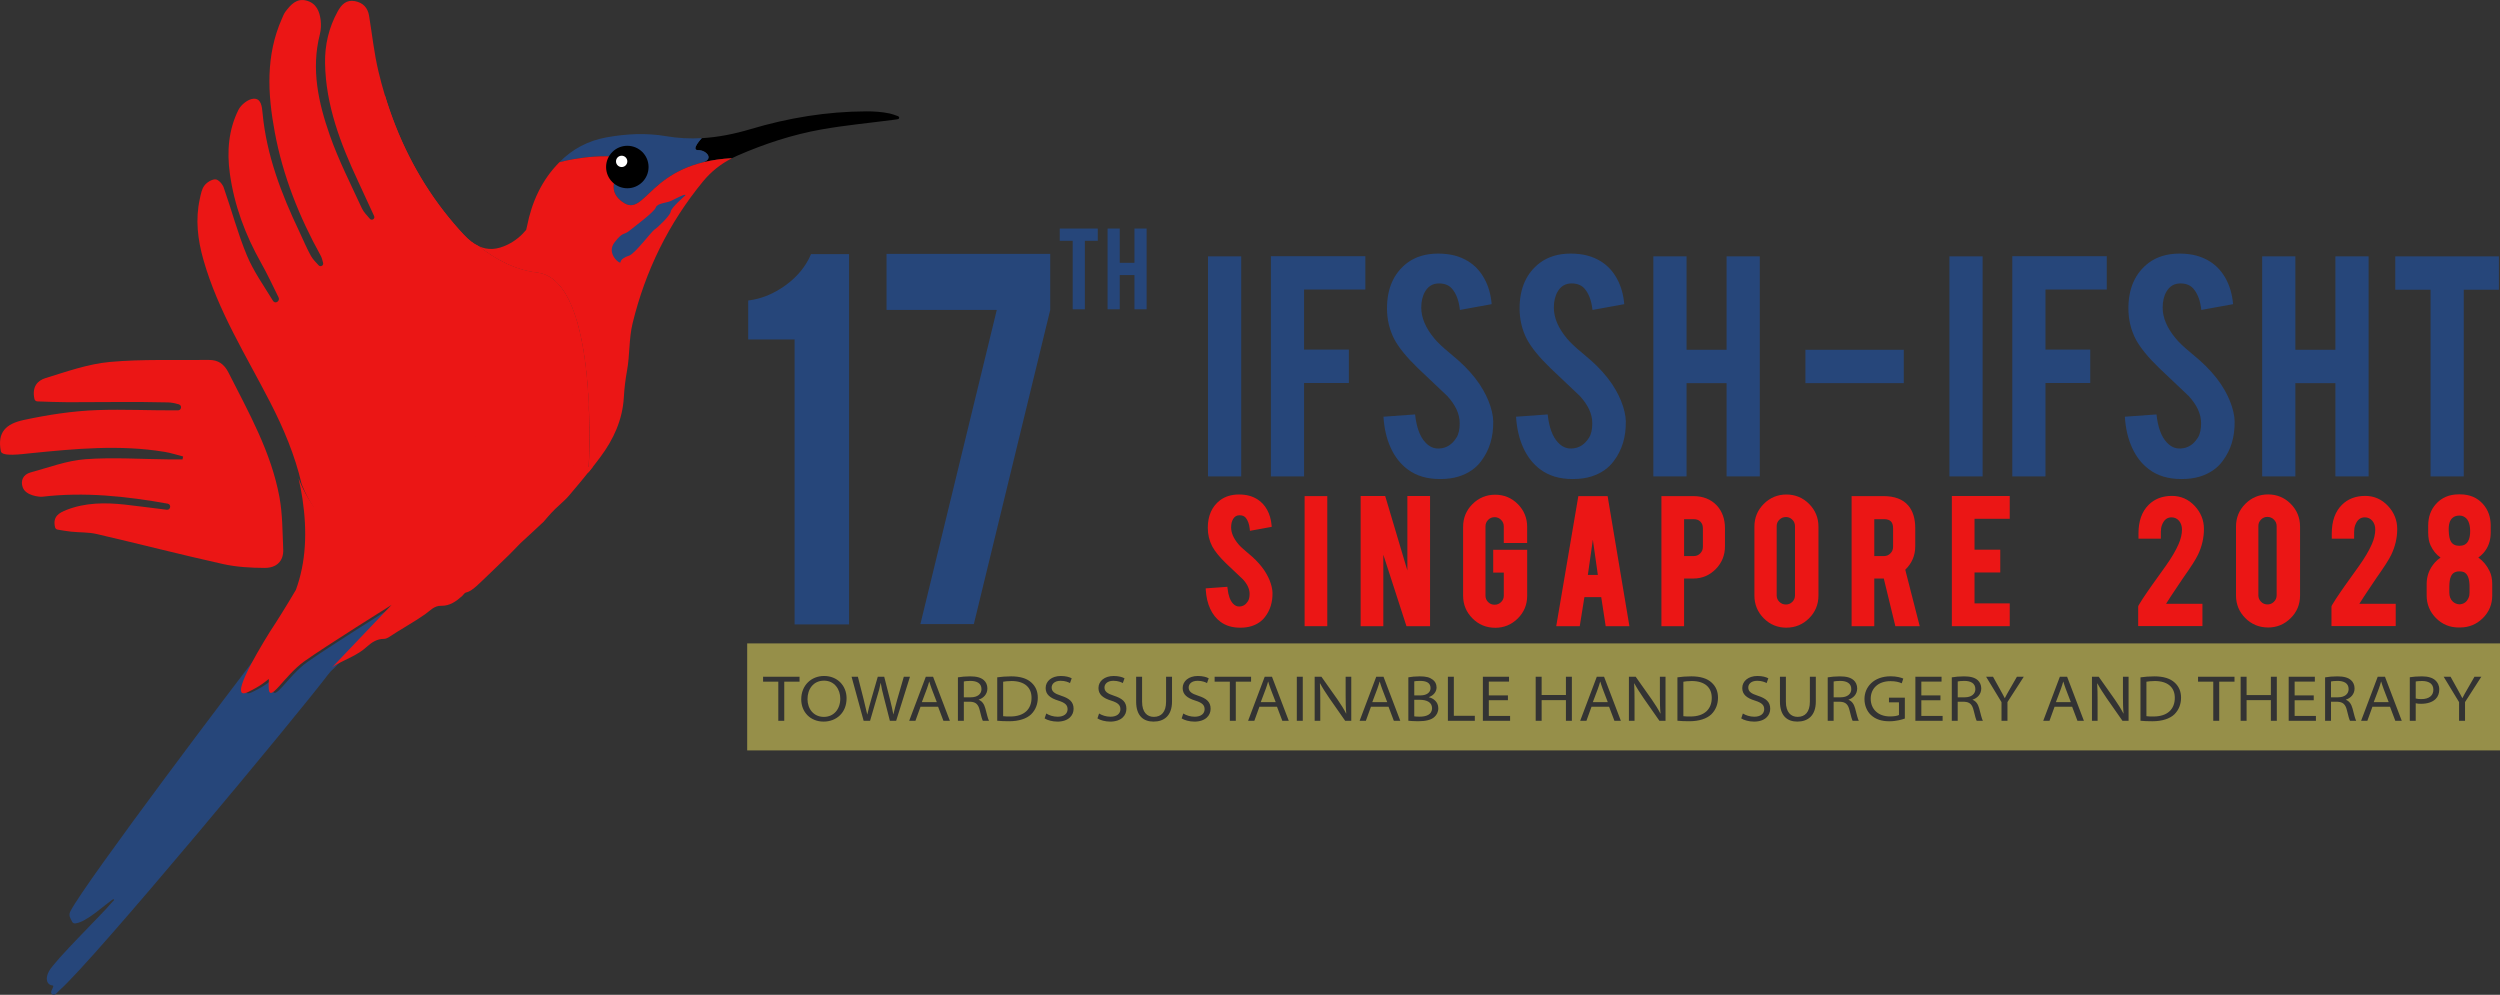 <?xml version="1.0" encoding="UTF-8"?><svg id="Layer_2" xmlns="http://www.w3.org/2000/svg" viewBox="0 0 1390.07 553.13"><rect x="0" y="0" width="1390.07" height="553.13" fill="#333333" stroke="none"/><defs><style>.cls-1,.cls-2,.cls-3,.cls-4,.cls-5,.cls-6{stroke-width:0px;}.cls-2{fill:none;}.cls-3{fill:#fff;}.cls-4{fill:#968f49;}.cls-5{fill:#eb1615;}.cls-6{fill:#26467a;}</style></defs><g id="Layer_1-2"><path class="cls-1" d="m498.9,64.44c-1.38-.5-2.76-1.03-4.19-1.34-4.34-.92-8.75-1.2-13.17-1.18-21.89.09-43.29,3.63-64.21,9.88-8.98,2.68-17.98,4.5-27.1,5.02,0,0-6.41,6.75-2,6.66,4.4-.09,9.03,4.85,2.57,6.81,0,0,0,0,0,0,4.71-1.18,10.07-2.01,16.23-2.34,0,0,0,0,0,0,.97-.49,1.95-.96,2.95-1.4,15.06-6.57,30.65-11.71,46.82-14.58,13.04-2.31,26.28-3.55,39.43-5.27.82-.11,1.64-.21,2.46-.33.54-.08,1.22-.16,1.29-.82.07-.63-.57-.94-1.06-1.12Z"/><path class="cls-6" d="m388.22,83.47c-4.4.09,2-6.66,2-6.66-6.52.37-13.09.07-19.76-1.08-11.07-1.9-22.17-1.36-33.24.65-10.23,1.86-18.91,6.46-26.17,13.8,0,0,22-6.11,39.79-1.7,0,0-18.03,14.14-4.8,23.77,11.48,8.36,13.79-14.23,44.74-21.97,0,0,0,0,0,0,6.46-1.96,1.84-6.9-2.57-6.81Z"/><path class="cls-2" d="m265.97,136.78c-7.91-6.25-14.42-13.38-19.13-19.24,3.46,4.46,7.13,8.81,11.06,13,2.7,2.88,5.36,4.94,8.07,6.24Z"/><path class="cls-2" d="m152.14,352.17c2.18-3.28,4.27-6.63,6.38-9.99,0,0-2.79,4.2-6.38,9.99Z"/><path class="cls-2" d="m182.42,375.05l3.34-3.51c-1.26,1.01-2.34,2.18-3.34,3.51Z"/><path class="cls-5" d="m147.26,315.76c6.17.03,10.52-3.47,10.22-10.32-.44-9.7-.35-19.55-2.1-29.04-4.59-24.93-16.98-46.83-28.27-69.13-2.5-4.94-5.85-7.22-11.17-7.14-18.32.26-36.73-.54-54.92,1.13-12.1,1.11-24,5.37-35.75,8.98-4.32,1.33-7.61,4.74-6.12,11.57.17.78.82,1.35,1.62,1.38,5.44.17,11.22.44,16.99.45,18.56.03,37.12-.37,55.67.11,2.01.05,4,.48,5.99,1.06,1.9.56,1.51,3.35-.47,3.36-15.11.11-29.99-.67-44.83-.15-13.68.48-27.45,2.61-40.87,5.49-10.06,2.16-14.83,6.89-12.77,17.41.61,3.13,11.32,1.61,16.22,1.12,24.94-2.52,49.86-4.92,74.85-.79,3.47.57,6.86,1.7,10.28,2.57-.12.53-.23,1.06-.35,1.6-2.58,0-5.17.03-7.75.01-15.47-.14-31.01-1.24-46.38-.09-10.24.77-20.28,4.62-30.35,7.34-4.15,1.12-5.7,4.56-4.35,8.32,1.71,4.73,9.55,5.34,10.74,5.2,23.46-2.78,46.65-.31,69.71,3.82.05,0,.1.02.16.03,2.14.39,1.63,3.63-.53,3.38-7.79-.89-15.49-2.03-23.23-2.86-10.91-1.18-21.9-1.19-32.44,2.92-4.29,1.68-7.84,3.69-6.46,9.64.16.69.7,1.22,1.4,1.34,2.37.4,4.92.87,7.49,1.14,4.73.5,9.61.24,14.19,1.3,23.44,5.44,46.75,11.46,70.23,16.69,7.58,1.69,15.56,2.14,23.35,2.17Z"/><path class="cls-6" d="m170.86,368.12c-11.02,7.88-18.84,23.15-19.34,14.67-.5-8.48,3.38-4.98-11.27,2.03-10.39,4.97,3.14-18.55,11.9-32.65-2.18,3.29-4.46,6.51-6.92,9.61-11.39,14.35-97.61,128.48-106.07,144.88-1.27,2.46.09,4.1.94,5.81.8,1.61,2.63.84,4.01.42,1.04-.32,2.04-.85,3-1.39,4.19-2.35,7.87-5.42,11.62-8.4,1.39-1.1,2.83-2.15,4.24-3.22.17.18.35.37.52.55-.62.66-1.29,1.28-1.85,1.98-4.16,5.17-31.39,31.79-34.46,37.71-2.2,4.23-1.21,7.57,2.39,7.91.01.18.07.37.03.54-.35,1.45-2.06,3.26-.57,4.27,1.56,1.06,2.79-1.13,3.92-2.11,18.97-16.46,134.4-155.56,149.48-175.69,1-1.33,2.08-2.49,3.34-3.51l32.35-33.97s-36.23,22.68-47.25,30.55Z"/><path class="cls-5" d="m407.01,87.95c-46.7,2.49-47.75,33.95-60.97,24.31-13.23-9.63,4.8-23.77,4.8-23.77-17.79-4.41-39.79,1.7-39.79,1.7-9.85,9.95-15.37,22.13-18.03,35.69-.13.66-.3,1.31-.46,1.96-2.76,3.33-6.16,6.11-10.08,8.07-6.03,3.01-11.34,3.35-16.49.88,9.22,7.28,20.33,13.37,32.7,14.83,35.29,4.16,28.54,111.04,28.54,111.04,2.21-2.78,4.39-5.58,6.52-8.43,7.43-9.95,12.42-20.85,13.13-33.41.28-4.97.88-9.89,1.77-14.78,1.59-8.7,1-17.69,3.09-26.28,7.12-29.22,20.05-55.63,39.19-78.92,4.48-5.45,9.92-9.73,16.1-12.89,0,0,0,0,0,0Z"/><path class="cls-5" d="m327.2,262.65c-39.85,3.73-13.73-41.87-33.94-34.52-20.22,7.34-62.26,45.68-86.85,63.17-4.42,3.15-8.51,4.44-12.23,4.44-16.99,0-26.52-26.81-26.52-26.81-3.68-15.74-9.92-30.63-17.39-45.15-13.35-25.98-29.1-50.88-37.18-79.38-3.17-11.21-4.53-22.42-1.97-33.9.56-2.53,1.04-5.38,2.53-7.33,1.37-1.78,4.1-3.51,6.17-3.44,1.62.06,3.91,2.63,4.57,4.55,4.41,12.53,7.77,25.47,12.87,37.69,3.7,8.92,9.48,17,14.55,25.32.06.11.14.21.24.31,1.38,1.46,3.74-.38,2.86-2.19-3.45-7.03-6.38-13.27-9.76-19.26-8.73-15.51-14.88-31.88-17.33-49.54-1.72-12.3-.79-24.4,4.79-35.58,1.41-2.82,5.27-5.89,8.24-6.13,4.38-.34,4.79,4.28,5.14,7.95,2.18,23.37,10.41,44.86,20.39,65.81,2.14,4.52,4.05,9.17,6.46,13.54,1.09,1.98,2.78,3.62,4.34,5.33.5.55,1.33.63,1.92.19.01,0,.01,0,.02,0,.48-.35.69-.96.54-1.53-.37-1.39-.67-2.83-1.35-4.05-11.96-21.6-21.01-44.32-25.53-68.64-3.98-21.34-5.14-42.64,4.01-63.21.58-1.3,1.08-2.7,1.93-3.82,2.96-3.85,6.18-7.66,11.83-6.1,5.39,1.5,7.18,6.01,7.76,10.94.3,2.56.15,5.32-.47,7.81-4.94,19.39-.78,38.05,5.55,56.12,4.87,13.88,11.63,27.1,17.79,40.51,1.01,2.19,2.87,4,4.5,5.92.43.5,1.16.63,1.74.31.01,0,.02,0,.03-.02.63-.35.89-1.14.58-1.81-2.97-6.46-5.92-12.94-8.94-19.39-9.72-20.83-17.92-42.08-18.35-65.51-.19-10.18,2.05-19.83,6.99-28.84,2.13-3.89,4.79-6.67,9.58-5.79,4.42.82,7.14,3.55,7.9,8.1,1.7,10.35,2.79,20.83,5.22,31,1.05,4.41,2.22,8.76,3.51,13.05,7.11,23.61,17.86,45.42,32.89,64.78,3.47,4.46,7.14,8.81,11.06,13,2.7,2.89,5.37,4.94,8.07,6.24,9.22,7.29,20.33,13.37,32.71,14.83,22.27,2.63,27.79,46.16,28.84,77.92,0,.09.01.17.01.24.59,18.46-.32,32.88-.32,32.88Z"/><path class="cls-5" d="m294.87,224.01c-20.75,7.54-63.89,46.88-89.12,64.83-25.23,17.95-39.77-22.95-39.77-22.95h0c.89,3.81,1.64,7.67,2.22,11.58,2.7,18.26,1.92,35.28-3.68,50.52-2.59,4.38-5.21,8.75-7.92,13.07-2.16,3.45-4.31,6.88-6.55,10.25-8.98,14.47-22.87,38.61-12.21,33.51,15.04-7.2,11.06-10.79,11.57-2.09.51,8.7,8.53-6.97,19.84-15.05,11.31-8.09,48.49-31.35,48.49-31.35l-33.2,34.86c.66-.53,1.36-1.04,2.14-1.48,5.72-3.23,12.08-5.4,17.06-9.9,2.77-2.5,5.7-4.59,9.71-4.58.97,0,2.07-.48,2.9-1.04,6.58-4.38,13.55-8.12,20.04-12.66,2.74-1.92,4.99-4.81,8.93-4.7,4.77.13,8.38-2.5,11.73-5.52.68-.62,1.24-1.68,2.01-1.85,2.42-.54,4.21-2.18,5.91-3.61,1.77-1.49,17.87-17.12,18.57-17.82,1.99-2,3.94-4.04,5.91-6.06.93-.95,12.34-11.27,12.83-11.88,1.31-1.61,2.71-3.14,4.09-4.69,3.14-3.53,7.05-6.35,10.08-9.91,4.5-5.27,8.93-10.62,13.24-16.05-40.9,3.82-14.09-42.96-34.83-35.43Z"/><circle class="cls-1" cx="348.81" cy="92.87" r="11.81"/><circle class="cls-3" cx="345.66" cy="89.73" r="3.15"/><path class="cls-6" d="m381.04,108.67s-7.94,6.87-8.12,9.01c-.18,2.14-7.4,9.01-9.01,9.99s-10.96,13.56-14.14,14.49c-2.23.65-4.68,2.1-4.73,3.61-.04,1.52-8.16-4.68-3.39-10.93,4.77-6.24,5.08-3.92,8.21-6.47s13.91-10.48,14.76-12.98c.85-2.5,6.02-2.5,8.52-3.7,2.5-1.2,8.52-4.46,7.89-3.03Z"/><path class="cls-5" d="m327.51,229.53c-.15-6.01-5.66-28.05-9.31-10.57-3.65,17.48-.52-10.43-1.3-27.13-.79-16.69-3.4-15.65-5.86-7.83-2.47,7.83-8.49,20.09-10.06,4.96-1.56-15.13-11.22-10.17-47.74-33.13-36.1-22.7-39.23-101.28-39.3-103.07,7.11,23.61,17.86,45.42,32.89,64.78,3.47,4.46,7.14,8.81,11.06,13,2.7,2.89,5.37,4.94,8.07,6.24,9.22,7.29,20.33,13.37,32.71,14.83,22.27,2.63,27.79,46.16,28.84,77.92Z"/><path class="cls-6" d="m441.82,347.17v-158.41h-25.8v-21.67c7.26-.88,14.18-3.69,20.75-8.45,6.57-4.76,11.3-10.53,14.18-17.32h21.15v205.86h-30.29Z"/><path class="cls-6" d="m583.95,141.15v31.19l-42.47,174.67h-29.72l42.47-174.67h-61.29v-31.19h91.01Z"/><path class="cls-6" d="m596.45,133.89h-7.2v-6.81h21.14v6.81h-7.17v38.09h-6.77v-38.09Z"/><path class="cls-6" d="m622.61,152.95v19.02h-6.77v-44.89h6.77v19.06h8.17v-19.06h6.77v44.89h-6.77v-19.02h-8.17Z"/><path class="cls-5" d="m706.54,329.66c.07,4.9-1.2,9.09-3.82,12.57-1.72,2.36-4.15,4.02-7.29,4.99-1.68.52-3.65.79-5.89.79-4.15,0-7.6-1.03-10.33-3.09-2.28-1.68-4.09-3.97-5.42-6.87-1.33-2.9-2.1-6.22-2.33-9.96l10.1-.73c.45,4.1,1.53,7.07,3.25,8.91,1.27,1.39,2.73,2.05,4.38,1.97,2.32-.07,4.17-1.22,5.56-3.43.71-1.08,1.07-2.64,1.07-4.66,0-2.92-1.33-5.82-3.98-8.71-2.1-1.98-5.24-4.96-9.43-8.93-3.52-3.41-6-6.46-7.46-9.16-1.57-3.03-2.36-6.33-2.36-9.89,0-6.4,2.15-11.25,6.45-14.55,2.66-1.98,5.95-2.98,9.88-2.98s7.01.84,9.71,2.53c2.09,1.31,3.79,3.14,5.08,5.5,1.29,2.36,2.07,5.07,2.33,8.14l-10.16,1.85c-.3-2.88-1.12-5.13-2.47-6.73-.97-1.16-2.38-1.74-4.21-1.74-1.95,0-3.42.86-4.43,2.58-.82,1.38-1.23,3.11-1.23,5.16,0,3.22,1.38,6.49,4.15,9.82,1.05,1.27,2.62,2.77,4.71,4.49,2.47,2.06,4.1,3.5,4.88,4.32,2.62,2.62,4.64,5.2,6.06,7.74.67,1.2,1.22,2.3,1.63,3.31,1.01,2.51,1.53,4.75,1.57,6.73Z"/><path class="cls-5" d="m689.53,349.01c-4.36,0-8.03-1.11-10.93-3.29-2.4-1.77-4.33-4.22-5.72-7.26-1.37-3-2.19-6.47-2.42-10.32l-.06-.99,12.05-.87.11.96c.42,3.86,1.43,6.67,2.99,8.34,1.08,1.18,2.26,1.71,3.6,1.66,2-.06,3.55-1.03,4.75-2.96.61-.93.91-2.32.91-4.13,0-2.65-1.25-5.35-3.72-8.03l-9.38-8.88c-3.58-3.47-6.15-6.63-7.66-9.41-1.65-3.18-2.48-6.66-2.48-10.36,0-6.7,2.3-11.86,6.85-15.34,2.83-2.11,6.36-3.18,10.49-3.18s7.4.9,10.24,2.68c2.23,1.4,4.06,3.37,5.43,5.87,1.35,2.47,2.17,5.34,2.45,8.53l.08.91-12.11,2.21-.11-1.07c-.28-2.67-1.03-4.75-2.24-6.2-.78-.93-1.91-1.38-3.44-1.38s-2.73.66-3.57,2.09c-.73,1.22-1.1,2.79-1.1,4.66,0,2.96,1.32,6.05,3.92,9.18,1,1.22,2.54,2.68,4.58,4.36,2.52,2.1,4.14,3.54,4.97,4.4,2.66,2.66,4.75,5.34,6.21,7.95.69,1.22,1.25,2.37,1.68,3.42,1.05,2.61,1.61,5,1.65,7.09h0c.08,5.11-1.27,9.55-4.02,13.19-1.83,2.51-4.46,4.32-7.8,5.35-1.77.55-3.85.83-6.19.83Zm-17-20c.29,3.21,1.01,6.1,2.17,8.62,1.25,2.73,2.96,4.91,5.1,6.49,2.55,1.92,5.82,2.89,9.73,2.89,2.13,0,4.02-.25,5.59-.74,2.92-.9,5.2-2.46,6.79-4.63,2.48-3.29,3.69-7.31,3.62-11.96-.04-1.85-.54-4-1.5-6.38-.39-.97-.92-2.04-1.57-3.19-1.37-2.45-3.35-4.98-5.9-7.53-.78-.81-2.39-2.24-4.82-4.26-2.13-1.75-3.76-3.31-4.85-4.62-2.91-3.49-4.38-7.01-4.38-10.46,0-2.23.46-4.14,1.38-5.67,1.2-2.04,2.98-3.07,5.29-3.07,2.13,0,3.81.71,4.97,2.1,1.3,1.55,2.15,3.63,2.56,6.2l8.21-1.5c-.31-2.55-1.02-4.85-2.11-6.84-1.2-2.19-2.79-3.92-4.73-5.13-2.52-1.57-5.61-2.37-9.18-2.37s-6.81.93-9.28,2.78c-4.07,3.12-6.05,7.62-6.05,13.75,0,3.38.76,6.55,2.25,9.43,1.4,2.58,3.85,5.58,7.27,8.9l9.42,8.92c2.87,3.11,4.3,6.27,4.3,9.43,0,2.21-.41,3.96-1.23,5.21-1.56,2.48-3.7,3.79-6.36,3.88-1.93.09-3.67-.68-5.15-2.3-1.71-1.83-2.86-4.7-3.39-8.52l-8.16.59Z"/><path class="cls-5" d="m737.01,347.17h-10.61v-70.32h10.61v70.32Z"/><path class="cls-5" d="m738.01,348.17h-12.61v-72.32h12.61v72.32Zm-10.61-2h8.61v-68.32h-8.61v68.32Z"/><path class="cls-5" d="m769.47,276.79l14.08,47.29v-47.29h10.61v70.37h-11.39l-14.59-45.06v45.06h-10.61v-70.37h11.91Z"/><path class="cls-5" d="m795.15,348.17h-13.12l-12.86-39.73v39.73h-12.61v-72.37h13.65l12.33,41.43v-41.43h12.61v72.37Zm-11.66-2h9.66v-68.37h-8.61v53.16l-15.82-53.16h-10.16v68.37h8.61v-50.4l16.32,50.4Z"/><path class="cls-5" d="m831.36,348.06c-4.68,0-8.65-1.65-11.93-4.94s-4.91-7.24-4.91-11.84v-38.38c0-4.68,1.65-8.65,4.94-11.93,3.29-3.27,7.26-4.91,11.9-4.91s8.64,1.65,11.9,4.94,4.88,7.26,4.88,11.9v8.02h-11v-8.25c0-1.68-.6-3.12-1.79-4.32-1.2-1.2-2.64-1.8-4.32-1.8s-3.11.6-4.29,1.8c-1.18,1.2-1.77,2.64-1.77,4.32v38.5c0,1.68.59,3.11,1.77,4.29,1.18,1.18,2.61,1.77,4.29,1.77s3.12-.59,4.32-1.76c1.2-1.17,1.79-2.6,1.79-4.28v-13.82h-5.89v-10.66h16.89v24.58c0,4.68-1.65,8.64-4.94,11.9-3.29,3.25-7.24,4.88-11.84,4.88Z"/><path class="cls-5" d="m831.36,349.06c-4.93,0-9.18-1.76-12.63-5.23-3.45-3.47-5.2-7.69-5.2-12.55v-38.38c0-4.93,1.76-9.18,5.23-12.63,3.47-3.45,7.71-5.2,12.6-5.2s9.17,1.76,12.61,5.24c3.43,3.47,5.17,7.71,5.17,12.6v9.02h-13v-9.25c0-1.42-.49-2.6-1.5-3.62-1.01-1.01-2.19-1.5-3.61-1.5s-2.59.49-3.58,1.5c-1,1.01-1.48,2.2-1.48,3.62v38.5c0,1.42.48,2.59,1.47,3.59.99.99,2.17,1.47,3.59,1.47s2.61-.48,3.62-1.48c1.01-.99,1.5-2.16,1.5-3.57v-12.82h-5.89v-12.66h18.89v25.58c0,4.93-1.76,9.17-5.24,12.61-3.47,3.43-7.69,5.17-12.54,5.17Zm0-72c-4.41,0-8.07,1.51-11.19,4.62-3.13,3.11-4.64,6.78-4.64,11.22v38.38c0,4.37,1.51,8.01,4.62,11.14,3.11,3.12,6.78,4.64,11.22,4.64s8.01-1.5,11.14-4.59c3.12-3.09,4.64-6.75,4.64-11.19v-23.58h-14.89v8.66h5.89v14.82c0,1.95-.71,3.63-2.09,5-1.39,1.36-3.08,2.05-5.02,2.05s-3.63-.69-5-2.06c-1.37-1.37-2.06-3.05-2.06-5v-38.5c0-1.95.69-3.64,2.05-5.02,1.37-1.39,3.05-2.09,5.01-2.09s3.64.7,5.03,2.09c1.39,1.39,2.09,3.08,2.09,5.03v7.25h9v-7.02c0-4.34-1.55-8.11-4.59-11.19-3.09-3.12-6.75-4.64-11.19-4.64Z"/><path class="cls-5" d="m880.12,331l-2.58,16.16h-11.04l11.95-70.32h14.59l11.78,70.32h-11.15l-2.48-16.16h-11.07Zm5.57-38.05l-3.93,27.72h7.86l-3.93-27.72Z"/><path class="cls-5" d="m906,348.17h-13.19l-2.48-16.16h-9.36l-2.58,16.16h-13.08l12.29-72.32h16.28l12.12,72.32Zm-11.48-2h9.11l-11.45-68.32h-12.9l-11.61,68.32h9.01l2.58-16.16h12.79l2.48,16.16Zm-3.76-24.49h-10.16l5.08-35.85,5.08,35.85Zm-7.86-2h5.55l-2.78-19.59-2.78,19.59Z"/><path class="cls-5" d="m941.53,276.85c5.16,0,9.28,1.63,12.35,4.88,2.84,3.11,4.26,7.07,4.26,11.9v10.21c0,4.64-1.62,8.61-4.85,11.9-3.24,3.29-7.16,4.94-11.76,4.94h-6.12v26.49h-10.61v-70.32h16.72Zm6.34,16.95c0-1.83-.55-3.31-1.66-4.43-1.1-1.12-2.57-1.68-4.41-1.68h-6.4v22.5h6.4c1.68,0,3.11-.6,4.29-1.8s1.77-2.64,1.77-4.32v-10.27Z"/><path class="cls-5" d="m936.41,348.17h-12.61v-72.32h17.72c5.42,0,9.82,1.75,13.07,5.2,3.01,3.29,4.54,7.52,4.54,12.58v10.21c0,4.89-1.73,9.13-5.14,12.6-3.42,3.48-7.61,5.24-12.47,5.24h-5.12v26.49Zm-10.61-2h8.61v-26.49h7.12c4.36,0,7.97-1.52,11.04-4.64,3.07-3.13,4.57-6.79,4.57-11.2v-10.21c0-4.55-1.35-8.32-4-11.22-2.89-3.06-6.69-4.56-11.61-4.56h-15.72v68.32Zm16-34.98h-7.4v-24.5h7.4c2.1,0,3.82.67,5.12,1.98,1.29,1.31,1.94,3.04,1.94,5.13v10.27c0,1.95-.69,3.64-2.05,5.02-1.37,1.39-3.05,2.09-5.01,2.09Zm-5.4-2h5.4c1.42,0,2.59-.49,3.58-1.5,1-1.01,1.48-2.2,1.48-3.62v-10.27c0-1.57-.45-2.8-1.37-3.73-.92-.93-2.12-1.38-3.69-1.38h-5.4v20.5Z"/><path class="cls-5" d="m993.28,275.95c4.68,0,8.65,1.65,11.92,4.94,3.27,3.29,4.91,7.26,4.91,11.9v38.38c0,4.68-1.65,8.65-4.94,11.92-3.29,3.27-7.26,4.91-11.9,4.91s-8.64-1.65-11.9-4.94c-3.25-3.29-4.88-7.26-4.88-11.9v-38.38c0-4.68,1.65-8.65,4.94-11.93,3.29-3.27,7.24-4.91,11.84-4.91Zm5.78,16.61c0-1.68-.59-3.11-1.77-4.29s-2.61-1.77-4.29-1.77-3.12.59-4.32,1.77-1.8,2.61-1.8,4.29v38.5c0,1.68.6,3.11,1.8,4.29,1.2,1.18,2.64,1.77,4.32,1.77s3.11-.59,4.29-1.77c1.18-1.18,1.77-2.61,1.77-4.29v-38.5Z"/><path class="cls-5" d="m993.28,349.01c-4.93,0-9.17-1.76-12.61-5.24-3.43-3.47-5.17-7.71-5.17-12.6v-38.38c0-4.93,1.76-9.18,5.23-12.63,3.47-3.45,7.69-5.2,12.55-5.2s9.18,1.76,12.63,5.23c3.45,3.47,5.2,7.71,5.2,12.6v38.38c0,4.93-1.76,9.18-5.23,12.63-3.47,3.45-7.71,5.2-12.6,5.2Zm0-72.06c-4.37,0-8.01,1.51-11.14,4.62-3.13,3.11-4.64,6.78-4.64,11.22v38.38c0,4.41,1.5,8.07,4.59,11.19,3.09,3.12,6.75,4.64,11.19,4.64s8.07-1.51,11.19-4.62c3.13-3.11,4.64-6.78,4.64-11.22v-38.38c0-4.4-1.51-8.06-4.62-11.19-3.11-3.13-6.78-4.64-11.22-4.64Zm-.28,61.17c-1.95,0-3.64-.69-5.02-2.05-1.39-1.37-2.09-3.05-2.09-5.01v-38.5c0-1.95.71-3.64,2.09-5.01,1.39-1.36,3.08-2.06,5.02-2.06s3.63.69,5,2.06,2.06,3.05,2.06,5v38.5c0,1.95-.69,3.63-2.06,5-1.37,1.37-3.05,2.06-5,2.06Zm0-50.62c-1.42,0-2.61.48-3.62,1.48-1.01.99-1.5,2.16-1.5,3.58v38.5c0,1.42.49,2.59,1.5,3.58,1.01,1,2.2,1.48,3.62,1.48s2.59-.48,3.59-1.47c.99-.99,1.47-2.17,1.47-3.59v-38.5c0-1.42-.48-2.59-1.47-3.59s-2.17-1.48-3.59-1.48Z"/><path class="cls-5" d="m1047.27,276.85c5.91,0,10.25,1.63,13.02,4.88,2.43,2.84,3.65,6.81,3.65,11.9v10.21c0,4.98-1.89,9.19-5.67,12.63l7.86,30.7h-11.47l-6.43-26.49h-7.07v26.49h-10.61v-70.32h16.72Zm6.34,16.95c0-4.08-2.02-6.12-6.06-6.12h-6.4v22.5h6.4c1.68,0,3.11-.6,4.29-1.8s1.77-2.64,1.77-4.32v-10.27Z"/><path class="cls-5" d="m1067.41,348.17h-13.54l-6.43-26.49h-5.29v26.49h-12.61v-72.32h17.72c6.19,0,10.83,1.76,13.78,5.23,2.58,3.01,3.89,7.24,3.89,12.54v10.21c0,5.05-1.87,9.4-5.55,12.95l8.03,31.37Zm-11.97-2h9.4l-7.69-30.03.44-.4c3.59-3.27,5.34-7.16,5.34-11.89v-10.21c0-4.82-1.15-8.6-3.41-11.25-2.56-3.01-6.68-4.53-12.26-4.53h-15.72v68.32h8.61v-26.49h8.86l6.43,26.49Zm-7.89-34.98h-7.4v-24.5h7.4c4.62,0,7.06,2.46,7.06,7.12v10.27c0,1.95-.69,3.64-2.05,5.02-1.37,1.39-3.05,2.09-5.01,2.09Zm-5.4-2h5.4c1.42,0,2.59-.49,3.58-1.5,1-1.01,1.48-2.2,1.48-3.62v-10.27c0-3.54-1.56-5.12-5.06-5.12h-5.4v20.5Z"/><path class="cls-5" d="m1086.27,347.17v-70.37h30.19v10.66h-19.58v19.19h14.31v10.66h-14.31v19.19h19.58v10.66h-30.19Z"/><path class="cls-5" d="m1117.47,348.17h-32.19v-72.37h32.19v12.66h-19.58v17.19h14.31v12.66h-14.31v17.19h19.58v12.66Zm-30.19-2h28.19v-8.66h-19.58v-21.19h14.31v-8.66h-14.31v-21.19h19.58v-8.66h-28.19v68.37Z"/><path class="cls-5" d="m1190.06,296.66c0-6.66,1.79-11.75,5.39-15.26,3.11-3.1,7.18-4.66,12.23-4.66,4.64,0,8.59,1.74,11.87,5.22s4.91,7.54,4.91,12.18-1.07,9.41-3.2,13.86c-1.16,2.47-3.87,6.72-8.14,12.74-1.16,1.65-2.88,4.21-5.16,7.69l-1.91,2.86c-1.23,1.87-2.17,3.35-2.81,4.43-.3.56-.45.89-.45,1.01h20.82v10.38h-33.73v-9.73c0-.22.77-1.52,2.32-3.88.71-1.08,1.52-2.28,2.42-3.58l2.76-3.98c1.61-2.21,4.14-5.74,7.58-10.6,3.26-4.56,5.69-8.7,7.3-12.4,1.31-3.03,1.97-5.85,1.97-8.47,0-2.13-.6-3.95-1.8-5.44-1.31-1.57-2.99-2.36-5.05-2.36-2.96,0-5.05,1.7-6.29,5.11-.41,1.12-.62,2.47-.62,4.04v2.69h-10.44v-1.85Z"/><path class="cls-5" d="m1224.62,348.11h-35.73v-10.73c0-.37,0-.63,2.48-4.43.72-1.09,1.53-2.29,2.44-3.61l2.76-3.98c1.62-2.22,4.17-5.79,7.59-10.61,3.2-4.49,5.63-8.6,7.2-12.22,1.25-2.89,1.88-5.6,1.88-8.07,0-1.92-.52-3.49-1.58-4.82-1.11-1.33-2.51-1.98-4.27-1.98-2.51,0-4.26,1.46-5.34,4.45-.37,1.01-.56,2.25-.56,3.7v3.69h-12.44v-2.85c0-6.91,1.91-12.28,5.69-15.98,3.28-3.28,7.63-4.94,12.93-4.94,4.9,0,9.14,1.86,12.6,5.53,3.44,3.66,5.18,7.98,5.18,12.86s-1.11,9.73-3.3,14.29c-1.19,2.54-3.89,6.76-8.22,12.88-1.16,1.65-2.89,4.22-5.14,7.66l-1.91,2.87c-1.04,1.58-1.87,2.88-2.48,3.89h20.21v12.38Zm-33.73-2h31.73v-8.38h-20.82v-1c0-.29.08-.59.57-1.49.66-1.12,1.61-2.63,2.85-4.51l1.91-2.87c2.26-3.45,4-6.04,5.18-7.71,4.21-5.94,6.92-10.18,8.05-12.59,2.06-4.3,3.1-8.82,3.1-13.44,0-4.35-1.56-8.22-4.64-11.49-3.1-3.3-6.75-4.9-11.14-4.9-4.75,0-8.63,1.47-11.53,4.36-3.38,3.31-5.09,8.21-5.09,14.56v.85h8.44v-1.69c0-1.68.23-3.16.68-4.39,1.39-3.82,3.82-5.76,7.22-5.76,2.36,0,4.32.91,5.82,2.72,1.35,1.69,2.03,3.73,2.03,6.08,0,2.74-.69,5.73-2.05,8.87-1.63,3.75-4.13,7.98-7.41,12.58-3.42,4.83-5.98,8.4-7.59,10.61l-2.75,3.96c-.9,1.3-1.7,2.49-2.41,3.56-1.6,2.46-2.04,3.24-2.15,3.49v8.57Z"/><path class="cls-5" d="m1277.89,331.12c0,4.68-1.65,8.64-4.94,11.9-3.29,3.25-7.24,4.88-11.84,4.88s-8.65-1.64-11.93-4.91c-3.27-3.27-4.91-7.23-4.91-11.87v-38.38c0-4.68,1.65-8.65,4.94-11.92s7.26-4.91,11.9-4.91,8.64,1.65,11.9,4.94,4.88,7.26,4.88,11.9v38.38Zm-11-38.61c0-1.68-.6-3.12-1.79-4.32-1.2-1.2-2.64-1.8-4.32-1.8s-3.11.6-4.29,1.8-1.77,2.64-1.77,4.32v38.44c0,1.68.59,3.12,1.77,4.32,1.18,1.2,2.61,1.8,4.29,1.8s3.12-.6,4.32-1.8,1.79-2.64,1.79-4.32v-38.44Z"/><path class="cls-5" d="m1261.11,348.9c-4.93,0-9.18-1.75-12.63-5.2-3.45-3.45-5.2-7.68-5.2-12.58v-38.38c0-4.93,1.76-9.18,5.23-12.63,3.47-3.45,7.71-5.2,12.6-5.2s9.17,1.76,12.61,5.24c3.43,3.47,5.17,7.71,5.17,12.6v38.38c0,4.93-1.76,9.17-5.24,12.61-3.47,3.43-7.69,5.17-12.54,5.17Zm0-72c-4.41,0-8.07,1.51-11.19,4.62-3.13,3.11-4.64,6.78-4.64,11.22v38.38c0,4.4,1.51,8.05,4.62,11.16,3.11,3.11,6.78,4.62,11.22,4.62s8.01-1.5,11.14-4.59c3.12-3.09,4.64-6.75,4.64-11.19v-38.38c0-4.41-1.5-8.07-4.59-11.19-3.09-3.12-6.75-4.64-11.19-4.64Zm-.34,61.17c-1.95,0-3.64-.71-5.01-2.09-1.36-1.38-2.05-3.07-2.05-5.02v-38.44c0-1.95.69-3.64,2.05-5.02,1.37-1.39,3.05-2.09,5.01-2.09s3.64.7,5.03,2.09c1.39,1.39,2.09,3.08,2.09,5.03v38.44c0,1.95-.7,3.64-2.09,5.03s-3.08,2.09-5.03,2.09Zm0-50.67c-1.42,0-2.59.49-3.58,1.5-1,1.01-1.48,2.2-1.48,3.62v38.44c0,1.42.48,2.61,1.48,3.62.99,1.01,2.16,1.5,3.58,1.5s2.6-.49,3.61-1.5,1.5-2.19,1.5-3.61v-38.44c0-1.42-.49-2.6-1.5-3.61-1.01-1.01-2.19-1.5-3.61-1.5Z"/><path class="cls-5" d="m1297.54,296.66c0-6.66,1.79-11.75,5.39-15.26,3.11-3.1,7.18-4.66,12.23-4.66,4.64,0,8.59,1.74,11.87,5.22s4.91,7.54,4.91,12.18-1.07,9.41-3.2,13.86c-1.16,2.47-3.87,6.72-8.14,12.74-1.16,1.65-2.88,4.21-5.16,7.69l-1.91,2.86c-1.23,1.87-2.17,3.35-2.81,4.43-.3.56-.45.89-.45,1.01h20.82v10.38h-33.73v-9.73c0-.22.77-1.52,2.32-3.88.71-1.08,1.52-2.28,2.42-3.58l2.76-3.98c1.61-2.21,4.14-5.74,7.58-10.6,3.26-4.56,5.69-8.7,7.3-12.4,1.31-3.03,1.97-5.85,1.97-8.47,0-2.13-.6-3.95-1.8-5.44-1.31-1.57-2.99-2.36-5.05-2.36-2.96,0-5.05,1.7-6.29,5.11-.41,1.12-.62,2.47-.62,4.04v2.69h-10.44v-1.85Z"/><path class="cls-5" d="m1332.09,348.11h-35.73v-10.73c0-.37,0-.63,2.48-4.43.72-1.09,1.53-2.29,2.44-3.61l2.76-3.98c1.62-2.22,4.17-5.79,7.59-10.61,3.2-4.49,5.63-8.6,7.2-12.22,1.25-2.89,1.88-5.6,1.88-8.07,0-1.92-.52-3.49-1.58-4.82-1.11-1.33-2.51-1.98-4.27-1.98-2.51,0-4.26,1.46-5.34,4.45-.37,1.01-.56,2.25-.56,3.7v3.69h-12.44v-2.85c0-6.91,1.91-12.28,5.69-15.98,3.28-3.28,7.63-4.94,12.93-4.94,4.9,0,9.14,1.86,12.6,5.53,3.44,3.66,5.18,7.98,5.18,12.86s-1.11,9.73-3.3,14.29c-1.19,2.54-3.89,6.76-8.22,12.88-1.16,1.65-2.89,4.22-5.14,7.66l-1.91,2.87c-1.04,1.58-1.87,2.88-2.48,3.89h20.21v12.38Zm-33.73-2h31.73v-8.38h-20.82v-1c0-.29.08-.59.57-1.49.66-1.12,1.61-2.63,2.85-4.51l1.91-2.87c2.26-3.45,4-6.04,5.18-7.71,4.21-5.94,6.92-10.18,8.05-12.59,2.06-4.3,3.1-8.82,3.1-13.44,0-4.35-1.56-8.22-4.64-11.49-3.1-3.3-6.75-4.9-11.14-4.9-4.75,0-8.63,1.47-11.53,4.36-3.38,3.31-5.09,8.21-5.09,14.56v.85h8.44v-1.69c0-1.68.23-3.16.68-4.39,1.39-3.82,3.82-5.76,7.22-5.76,2.36,0,4.32.91,5.82,2.72,1.35,1.69,2.03,3.73,2.03,6.08,0,2.74-.69,5.73-2.05,8.87-1.63,3.75-4.13,7.98-7.41,12.58-3.42,4.83-5.98,8.4-7.59,10.61l-2.75,3.96c-.9,1.3-1.7,2.49-2.41,3.56-1.6,2.46-2.04,3.24-2.15,3.49v8.57Z"/><path class="cls-5" d="m1384.75,331.12c0,4.68-1.65,8.64-4.94,11.9-3.29,3.25-7.26,4.88-11.9,4.88h-.84c-4.68,0-8.64-1.65-11.9-4.94-3.25-3.29-4.88-7.24-4.88-11.84v-6.4c0-4.3,1.44-8.06,4.32-11.28,1.23-1.38,2.67-2.53,4.32-3.42-2.84-1.46-5.05-3.89-6.62-7.29-.79-1.76-1.18-3.96-1.18-6.62v-3.82c0-4.56,1.35-8.34,4.04-11.34,2.99-3.37,6.96-5.05,11.9-5.05h.84c4.98,0,8.96,1.68,11.95,5.05,2.69,3.03,4.04,6.81,4.04,11.34v3.82c0,4.38-1.31,8.01-3.93,10.89-1.16,1.27-2.45,2.28-3.87,3.03,3.14,1.76,5.57,4.43,7.29,8.03.9,1.83,1.35,4.06,1.35,6.68v6.4Zm-10.27-35.94c-.08-4.81-1.59-7.83-4.54-9.07-.67-.3-1.48-.45-2.41-.45-1.83,0-3.33.5-4.49,1.51-.94.82-1.6,1.87-1.99,3.16-.39,1.29-.55,2.9-.48,4.84.11,3.06.6,5.26,1.46,6.6,1.12,1.79,2.96,2.69,5.5,2.69s4.4-.95,5.56-2.85c.97-1.6,1.44-3.75,1.4-6.43Zm-.34,30.95c0-4.19-.95-7-2.86-8.42-.9-.67-2.15-1.01-3.76-1.01-2.81,0-4.71,1.2-5.72,3.59-.6,1.46-.9,3.41-.9,5.84v3.37c0,2.32.71,4.19,2.13,5.61,1.2,1.2,2.69,1.83,4.49,1.91,2.88-.15,4.88-1.57,6-4.26.41-.9.62-1.98.62-3.25v-3.37Z"/><path class="cls-5" d="m1367.91,348.9h-.84c-4.93,0-9.17-1.76-12.61-5.24-3.43-3.47-5.17-7.69-5.17-12.54v-6.4c0-4.54,1.54-8.55,4.58-11.95.93-1.04,1.98-1.96,3.13-2.75-2.34-1.59-4.21-3.9-5.59-6.89-.84-1.89-1.27-4.25-1.27-7.04v-3.82c0-4.8,1.45-8.84,4.3-12.01,3.17-3.57,7.43-5.38,12.64-5.38h.84c5.25,0,9.52,1.81,12.7,5.39,2.85,3.21,4.29,7.24,4.29,12v3.82c0,4.61-1.41,8.5-4.19,11.56-.83.91-1.74,1.71-2.71,2.37,2.64,1.83,4.75,4.37,6.29,7.58.96,1.95,1.45,4.35,1.45,7.11v6.4c0,4.93-1.76,9.17-5.24,12.61-3.47,3.43-7.71,5.17-12.6,5.17Zm-.84-72c-4.68,0-8.33,1.54-11.15,4.71-2.51,2.79-3.79,6.38-3.79,10.67v3.82c0,2.5.37,4.59,1.09,6.21,1.46,3.17,3.54,5.47,6.17,6.81l1.68.86-1.66.91c-1.54.84-2.9,1.92-4.05,3.21-2.7,3.01-4.07,6.58-4.07,10.61v6.4c0,4.37,1.5,8.01,4.59,11.14,3.09,3.12,6.75,4.64,11.19,4.64h.84c4.41,0,8.07-1.5,11.19-4.59,3.12-3.09,4.64-6.75,4.64-11.19v-6.4c0-2.45-.42-4.55-1.25-6.24-1.63-3.39-3.94-5.94-6.89-7.59l-1.61-.9,1.63-.86c1.31-.69,2.52-1.64,3.6-2.82,2.43-2.68,3.67-6.11,3.67-10.21v-3.82c0-4.25-1.27-7.84-3.79-10.67-2.82-3.17-6.49-4.71-11.21-4.71h-.84Zm.5,61.11c-2.14-.08-3.88-.83-5.25-2.2-1.61-1.61-2.42-3.73-2.42-6.32v-3.37c0-2.59.32-4.62.97-6.22,1.16-2.76,3.46-4.21,6.65-4.21,1.82,0,3.29.41,4.36,1.21,2.16,1.61,3.26,4.71,3.26,9.22v3.37c0,1.41-.24,2.64-.71,3.67-1.26,3.04-3.58,4.68-6.86,4.85Zm-.05-20.31c-2.42,0-3.95.95-4.8,2.98-.54,1.32-.82,3.16-.82,5.45v3.37c0,2.06.6,3.67,1.84,4.9,1.02,1.02,2.27,1.55,3.82,1.62,2.39-.13,4.07-1.32,5.04-3.65.36-.79.54-1.75.54-2.87v-3.37c0-3.84-.83-6.4-2.46-7.62-.72-.54-1.78-.81-3.16-.81Zm0-12.23c-2.9,0-5.04-1.06-6.35-3.15-.96-1.5-1.49-3.82-1.61-7.1-.08-2.04.1-3.78.52-5.17.45-1.46,1.22-2.68,2.29-3.62,1.35-1.17,3.08-1.76,5.15-1.76,1.07,0,2.02.18,2.82.53,3.32,1.38,5.06,4.74,5.14,9.96h0c.04,2.87-.48,5.21-1.55,6.97-1.35,2.21-3.51,3.33-6.41,3.33Zm0-18.8c-1.6,0-2.85.41-3.83,1.27-.8.7-1.35,1.58-1.69,2.7-.36,1.17-.51,2.69-.44,4.51.11,2.87.54,4.92,1.3,6.1.94,1.5,2.46,2.23,4.66,2.23s3.73-.78,4.7-2.37c.87-1.43,1.29-3.42,1.26-5.9h0c-.07-4.42-1.35-7.08-3.93-8.16-.56-.25-1.24-.37-2.03-.37Z"/><path class="cls-6" d="m690.15,264.89h-18.46v-122.35h18.46v122.35Z"/><path class="cls-6" d="m725.11,264.89h-18.46v-122.44h52.53v18.55h-34.08v33.39h24.9v18.55h-24.9v51.95Z"/><path class="cls-6" d="m830.27,234.43c.13,8.53-2.08,15.82-6.64,21.87-2.99,4.1-7.23,7-12.69,8.69-2.93.91-6.35,1.37-10.25,1.37-7.23,0-13.22-1.79-17.97-5.37-3.97-2.93-7.11-6.92-9.42-11.96-2.31-5.04-3.66-10.82-4.05-17.33l17.58-1.27c.78,7.13,2.67,12.3,5.66,15.51,2.21,2.42,4.75,3.57,7.62,3.44,4.04-.13,7.26-2.12,9.67-5.96,1.24-1.89,1.86-4.59,1.86-8.11,0-5.08-2.31-10.13-6.93-15.15-3.65-3.45-9.11-8.63-16.4-15.54-6.12-5.93-10.45-11.24-12.99-15.93-2.73-5.28-4.1-11.01-4.1-17.2,0-11.14,3.74-19.58,11.23-25.31,4.62-3.45,10.35-5.18,17.19-5.18s12.21,1.46,16.89,4.39c3.65,2.28,6.59,5.47,8.84,9.57,2.25,4.1,3.6,8.82,4.05,14.16l-17.67,3.22c-.52-5.01-1.95-8.92-4.3-11.72-1.69-2.02-4.13-3.03-7.32-3.03-3.39,0-5.96,1.5-7.71,4.49-1.43,2.41-2.15,5.4-2.15,8.98,0,5.6,2.41,11.29,7.23,17.09,1.82,2.21,4.56,4.82,8.2,7.81,4.3,3.58,7.13,6.09,8.5,7.52,4.56,4.56,8.07,9.05,10.54,13.47,1.17,2.08,2.12,4,2.83,5.76,1.76,4.36,2.67,8.27,2.73,11.72Z"/><path class="cls-6" d="m903.99,234.43c.13,8.53-2.08,15.82-6.64,21.87-2.99,4.1-7.23,7-12.69,8.69-2.93.91-6.35,1.37-10.25,1.37-7.23,0-13.22-1.79-17.97-5.37-3.97-2.93-7.11-6.92-9.42-11.96-2.31-5.04-3.66-10.82-4.05-17.33l17.58-1.27c.78,7.13,2.67,12.3,5.66,15.51,2.21,2.42,4.75,3.57,7.62,3.44,4.04-.13,7.26-2.12,9.67-5.96,1.24-1.89,1.86-4.59,1.86-8.11,0-5.08-2.31-10.13-6.93-15.15-3.65-3.45-9.11-8.63-16.4-15.54-6.12-5.93-10.45-11.24-12.99-15.93-2.73-5.28-4.1-11.01-4.1-17.2,0-11.14,3.74-19.58,11.23-25.31,4.62-3.45,10.35-5.18,17.19-5.18s12.21,1.46,16.89,4.39c3.65,2.28,6.59,5.47,8.84,9.57,2.25,4.1,3.6,8.82,4.05,14.16l-17.67,3.22c-.52-5.01-1.95-8.92-4.3-11.72-1.69-2.02-4.13-3.03-7.32-3.03-3.39,0-5.96,1.5-7.71,4.49-1.43,2.41-2.15,5.4-2.15,8.98,0,5.6,2.41,11.29,7.23,17.09,1.82,2.21,4.56,4.82,8.2,7.81,4.3,3.58,7.13,6.09,8.5,7.52,4.56,4.56,8.07,9.05,10.54,13.47,1.17,2.08,2.12,4,2.83,5.76,1.76,4.36,2.67,8.27,2.73,11.72Z"/><path class="cls-6" d="m937.77,213.04v51.85h-18.46v-122.35h18.46v51.95h22.26v-51.95h18.46v122.35h-18.46v-51.85h-22.26Z"/><path class="cls-6" d="m1003.87,194.49h54.68v18.55h-54.68v-18.55Z"/><path class="cls-6" d="m1102.39,264.89h-18.46v-122.35h18.46v122.35Z"/><path class="cls-6" d="m1137.35,264.89h-18.46v-122.44h52.53v18.55h-34.08v33.39h24.9v18.55h-24.9v51.95Z"/><path class="cls-6" d="m1242.51,234.43c.13,8.53-2.08,15.82-6.64,21.87-2.99,4.1-7.23,7-12.69,8.69-2.93.91-6.35,1.37-10.25,1.37-7.23,0-13.22-1.79-17.97-5.37-3.97-2.93-7.11-6.92-9.42-11.96-2.31-5.04-3.66-10.82-4.05-17.33l17.58-1.27c.78,7.13,2.67,12.3,5.66,15.51,2.21,2.42,4.75,3.57,7.62,3.44,4.04-.13,7.26-2.12,9.67-5.96,1.24-1.89,1.86-4.59,1.86-8.11,0-5.08-2.31-10.13-6.93-15.15-3.65-3.45-9.11-8.63-16.4-15.54-6.12-5.93-10.45-11.24-12.99-15.93-2.73-5.28-4.1-11.01-4.1-17.2,0-11.14,3.74-19.58,11.23-25.31,4.62-3.45,10.35-5.18,17.19-5.18s12.21,1.46,16.89,4.39c3.65,2.28,6.59,5.47,8.84,9.57,2.25,4.1,3.6,8.82,4.05,14.16l-17.67,3.22c-.52-5.01-1.95-8.92-4.3-11.72-1.69-2.02-4.13-3.03-7.32-3.03-3.39,0-5.96,1.5-7.71,4.49-1.43,2.41-2.15,5.4-2.15,8.98,0,5.6,2.41,11.29,7.23,17.09,1.82,2.21,4.56,4.82,8.2,7.81,4.3,3.58,7.13,6.09,8.5,7.52,4.56,4.56,8.07,9.05,10.54,13.47,1.17,2.08,2.12,4,2.83,5.76,1.76,4.36,2.67,8.27,2.73,11.72Z"/><path class="cls-6" d="m1276.29,213.04v51.85h-18.46v-122.35h18.46v51.95h22.26v-51.95h18.46v122.35h-18.46v-51.85h-22.26Z"/><path class="cls-6" d="m1351.47,161.1h-19.63v-18.55h57.61v18.55h-19.53v103.79h-18.46v-103.79Z"/><path class="cls-4" d="m940.51,378.68c-2.03,0-3.51.19-4.51.38v19.16c.93.15,2.36.17,3.89.17,8.01.02,11.89-4.27,11.89-10.33.05-5.66-3.68-9.4-11.27-9.4Z"/><path class="cls-4" d="m889.81,379h-.07c-.37,1.29-.76,2.59-1.29,4.03l-2.79,7.39h8.32l-2.81-7.32c-.59-1.56-.97-2.83-1.36-4.1Z"/><path class="cls-4" d="m1147.28,379h-.07c-.37,1.29-.76,2.59-1.29,4.03l-2.79,7.39h8.32l-2.81-7.32c-.59-1.56-.97-2.83-1.36-4.1Z"/><path class="cls-4" d="m1029.36,383.15c0-3.3-2.68-4.55-6.12-4.55-1.86,0-3.09.17-3.68.32v8.8h3.92c3.63,0,5.89-1.8,5.89-4.57Z"/><path class="cls-4" d="m1098.35,383.15c0-3.3-2.68-4.55-6.12-4.55-1.86,0-3.09.17-3.68.32v8.8h3.92c3.63,0,5.89-1.8,5.89-4.57Z"/><path class="cls-4" d="m795.42,382.58c0-3.03-2.52-3.98-5.79-3.98-1.74,0-2.69.12-3.26.25v7.81h3.44c3.66,0,5.62-1.76,5.62-4.08Z"/><path class="cls-4" d="m789.47,389.11h-3.1v9.2c.75.15,1.76.17,3.08.17,3.42,0,6.81-1.04,6.81-4.73,0-3.32-3.06-4.64-6.79-4.64Z"/><path class="cls-4" d="m516.72,379h-.07c-.37,1.29-.76,2.59-1.29,4.03l-2.79,7.39h8.32l-2.81-7.32c-.59-1.56-.97-2.83-1.36-4.1Z"/><path class="cls-4" d="m545.72,383.15c0-3.3-2.68-4.55-6.12-4.55-1.86,0-3.09.17-3.68.32v8.8h3.92c3.63,0,5.89-1.8,5.89-4.57Z"/><path class="cls-4" d="m705.16,379h-.07c-.37,1.29-.76,2.59-1.29,4.03l-2.79,7.39h8.32l-2.81-7.32c-.59-1.56-.97-2.83-1.36-4.1Z"/><path class="cls-4" d="m562.29,378.68c-2.03,0-3.51.19-4.51.38v19.16c.93.15,2.36.17,3.89.17,8.01.02,11.89-4.27,11.89-10.33.05-5.66-3.68-9.4-11.27-9.4Z"/><path class="cls-4" d="m767.17,379h-.07c-.37,1.29-.76,2.59-1.29,4.03l-2.79,7.39h8.32l-2.81-7.32c-.59-1.56-.97-2.83-1.36-4.1Z"/><path class="cls-4" d="m458.15,378.47c-5.98,0-9.15,4.77-9.15,10.26s3.47,9.88,9.08,9.88,9.14-4.37,9.14-10.19c0-4.98-3.11-9.96-9.07-9.96Z"/><path class="cls-4" d="m415.46,357.76v59.47h974.61v-59.47H415.46Zm29.11,21.26h-8.5v21.77h-3.31v-21.77h-8.46v-2.73h20.27v2.73Zm13.36,22.21c-7.31,0-12.42-5.26-12.42-12.39,0-7.64,5.43-12.98,12.73-12.98s12.48,5.32,12.48,12.41c0,8.15-5.78,12.96-12.79,12.96Zm36.87-.44l-3.33-13.02c-.87-3.34-1.4-5.6-1.74-8h-.07c-.42,2.35-1.05,4.65-2.07,7.96l-3.81,13.06h-3.57l-6.71-24.5h3.51l3.2,12.59c.76,3.06,1.51,6.19,1.99,8.35h.07c.42-2.21,1.26-5.22,2.17-8.38l3.63-12.56h3.58l3.24,12.71c.73,2.95,1.42,5.87,1.81,8.16h.07c.52-2.4,1.28-5.15,2.14-8.29l3.64-12.58h3.42l-7.68,24.5h-3.49Zm29.77,0l-2.96-7.82h-9.77l-2.83,7.82h-3.47l9.24-24.5h4.04l9.34,24.5h-3.59Zm21.92,0c-.4-.7-.98-2.71-1.71-5.8-.79-3.35-2.2-4.67-5.23-4.8h-3.63v10.6h-3.29v-24.17c1.75-.32,4.33-.55,6.77-.55,3.67,0,6.02.68,7.63,2.1,1.21,1.03,1.99,2.7,1.99,4.62,0,3.25-2.25,5.42-4.84,6.22v.09c1.89.69,3.08,2.47,3.69,4.78.89,3.45,1.49,5.88,2.04,6.9h-3.42Zm26.84-3.59c-2.56,2.44-6.82,3.83-12.21,3.83-2.64,0-4.76-.09-6.63-.28v-24.13c2.24-.31,4.87-.55,7.72-.55,5.19,0,8.91,1.22,11.32,3.49,2.29,2.1,3.52,4.82,3.52,8.38s-1.22,6.81-3.72,9.26Zm14.48,4.03c-2.6,0-5.46-.77-6.97-1.77l.91-2.73c1.61,1,3.87,1.79,6.37,1.79,3.46,0,5.49-1.69,5.49-4.17,0-2.27-1.33-3.6-5.1-4.77-4.69-1.44-7.1-3.49-7.1-7,0-3.85,3.36-6.71,8.43-6.71,2.81,0,4.83.61,6.06,1.28l-.95,2.66c-.83-.47-2.68-1.27-5.2-1.27-3.69,0-5,2.05-5,3.72,0,2.22,1.56,3.4,5.29,4.59,4.56,1.48,6.91,3.38,6.91,7.27,0,3.6-2.7,7.13-9.14,7.13Zm29.37,0c-2.6,0-5.46-.77-6.97-1.77l.91-2.73c1.61,1,3.87,1.79,6.37,1.79,3.46,0,5.49-1.69,5.49-4.17,0-2.27-1.33-3.6-5.1-4.77-4.69-1.44-7.1-3.49-7.1-7,0-3.85,3.36-6.71,8.43-6.71,2.81,0,4.83.61,6.06,1.28l-.95,2.66c-.83-.47-2.68-1.27-5.2-1.27-3.69,0-5,2.05-5,3.72,0,2.22,1.56,3.4,5.29,4.59,4.56,1.48,6.91,3.38,6.91,7.27,0,3.6-2.7,7.13-9.14,7.13Zm34.5-11.2c0,7.92-4.4,11.2-10.28,11.2-5.44,0-9.67-3-9.67-11.13v-13.8h3.31v13.89c0,5.81,2.74,8.41,6.53,8.41,4.12,0,6.8-2.67,6.8-8.41v-13.89h3.31v13.73Zm12.32,11.2c-2.6,0-5.46-.77-6.97-1.77l.91-2.73c1.61,1,3.87,1.79,6.37,1.79,3.46,0,5.49-1.69,5.49-4.17,0-2.27-1.33-3.6-5.1-4.77-4.69-1.44-7.1-3.49-7.1-7,0-3.85,3.36-6.71,8.43-6.71,2.81,0,4.83.61,6.06,1.28l-.95,2.66c-.83-.47-2.68-1.27-5.2-1.27-3.69,0-5,2.05-5,3.72,0,2.22,1.56,3.4,5.29,4.59,4.56,1.48,6.91,3.38,6.91,7.27,0,3.6-2.7,7.13-9.14,7.13Zm23.14-.44h-3.31v-21.77h-8.46v-2.73h20.27v2.73h-8.5v21.77Zm25.87,0l-2.96-7.82h-9.77l-2.83,7.82h-3.47l9.24-24.5h4.04l9.34,24.5h-3.59Zm11.37,0h-3.31v-24.5h3.31v24.5Zm26.99,0h-3.41l-8.83-12.63c-1.92-2.83-3.76-5.63-5.11-8.17l-.12.05c.18,3.05.22,5.95.22,9.6v11.14h-3.13v-24.5h3.76l8.96,12.68c2.05,2.96,3.52,5.31,4.78,7.79l.08-.05c-.31-3.08-.35-6.01-.35-9.65v-10.77h3.13v24.5Zm23.65,0l-2.96-7.82h-9.77l-2.83,7.82h-3.47l9.24-24.5h4.04l9.34,24.5h-3.59Zm22.51-2.09c-1.79,1.59-4.7,2.33-9.11,2.33-2.33,0-4.17-.17-5.34-.28v-24.13c1.48-.31,3.93-.55,6.34-.55,3.5,0,5.57.56,7.17,1.81,1.33.95,2.19,2.4,2.19,4.38,0,2.33-1.65,4.44-4.27,5.34v.1c2.16.49,5.23,2.29,5.23,6.11,0,2.12-.89,3.73-2.21,4.89Zm22.52,2.09h-14.98v-24.5h3.31v21.73h11.67v2.77Zm19.61,0h-15.14v-24.5h14.55v2.7h-11.24v7.66h10.62v2.7h-10.62v8.73h11.83v2.7Zm34.35,0h-3.31v-11.51h-13.5v11.51h-3.31v-24.5h3.31v10.17h13.5v-10.17h3.31v24.5Zm23.65,0l-2.96-7.82h-9.77l-2.83,7.82h-3.47l9.24-24.5h4.04l9.34,24.5h-3.59Zm28.44,0h-3.41l-8.83-12.63c-1.92-2.83-3.76-5.63-5.11-8.17l-.12.05c.18,3.05.22,5.95.22,9.6v11.14h-3.13v-24.5h3.76l8.96,12.68c2.05,2.96,3.52,5.31,4.78,7.79l.08-.05c-.31-3.08-.35-6.01-.35-9.65v-10.77h3.13v24.5Zm25.44-3.59c-2.56,2.44-6.82,3.83-12.21,3.83-2.64,0-4.76-.09-6.63-.28v-24.13c2.24-.31,4.87-.55,7.72-.55,5.19,0,8.91,1.22,11.32,3.49,2.29,2.1,3.52,4.82,3.52,8.38s-1.22,6.81-3.72,9.26Zm23.61,4.03c-2.6,0-5.46-.77-6.97-1.77l.91-2.73c1.61,1,3.87,1.79,6.37,1.79,3.46,0,5.49-1.69,5.49-4.17,0-2.27-1.33-3.6-5.1-4.77-4.69-1.44-7.1-3.49-7.1-7,0-3.85,3.36-6.71,8.43-6.71,2.81,0,4.83.61,6.06,1.28l-.95,2.66c-.83-.47-2.68-1.27-5.2-1.27-3.69,0-5,2.05-5,3.72,0,2.22,1.56,3.4,5.29,4.59,4.56,1.48,6.91,3.38,6.91,7.27,0,3.6-2.7,7.13-9.14,7.13Zm34.5-11.2c0,7.92-4.4,11.2-10.28,11.2-5.44,0-9.67-3-9.67-11.13v-13.8h3.31v13.89c0,5.81,2.74,8.41,6.53,8.41,4.12,0,6.8-2.67,6.8-8.41v-13.89h3.31v13.73Zm20.47,10.77c-.4-.7-.98-2.71-1.71-5.8-.79-3.35-2.2-4.67-5.23-4.8h-3.63v10.6h-3.29v-24.17c1.75-.32,4.33-.55,6.77-.55,3.67,0,6.02.68,7.63,2.1,1.21,1.03,1.99,2.7,1.99,4.62,0,3.25-2.25,5.42-4.84,6.22v.09c1.89.69,3.08,2.47,3.69,4.78.89,3.45,1.49,5.88,2.04,6.9h-3.42Zm29.02-1.26c-1.55.56-4.71,1.51-8.6,1.51-4.24,0-7.65-1.05-10.28-3.52-2.22-2.08-3.56-5.29-3.56-8.88,0-6.56,5.07-12.61,14.58-12.61,3.26,0,5.85.73,7,1.27l-.84,2.63c-1.52-.68-3.41-1.2-6.27-1.2-6.91,0-11,4.12-11,9.77s4.01,9.85,10.67,9.85c2.45,0,4.14-.34,5.04-.79v-7.06h-5.56v-2.6h8.83v11.62Zm21.01,1.26h-15.14v-24.5h14.55v2.7h-11.24v7.66h10.62v2.7h-10.62v8.73h11.83v2.7Zm18.96,0c-.4-.7-.98-2.71-1.71-5.8-.79-3.35-2.2-4.67-5.23-4.8h-3.63v10.6h-3.29v-24.17c1.75-.32,4.33-.55,6.77-.55,3.67,0,6.02.68,7.63,2.1,1.21,1.03,1.99,2.7,1.99,4.62,0,3.25-2.25,5.42-4.84,6.22v.09c1.89.69,3.08,2.47,3.69,4.78.89,3.45,1.49,5.88,2.04,6.9h-3.42Zm17.1-10.42v10.42h-3.31v-10.39l-8.56-14.11h3.84l3.87,6.98c1.04,1.91,1.82,3.24,2.64,4.89h.07c.73-1.52,1.63-3.03,2.68-4.88l4.02-6.99h3.81l-9.06,14.08Zm38.92,10.42l-2.96-7.82h-9.77l-2.83,7.82h-3.47l9.24-24.5h4.04l9.34,24.5h-3.59Zm28.44,0h-3.41l-8.83-12.63c-1.92-2.83-3.76-5.63-5.11-8.17l-.12.05c.18,3.05.22,5.95.22,9.6v11.14h-3.13v-24.5h3.76l8.96,12.68c2.05,2.96,3.52,5.31,4.78,7.79l.08-.05c-.31-3.08-.35-6.01-.35-9.65v-10.77h3.13v24.5Zm25.44-3.59c-2.56,2.44-6.82,3.83-12.21,3.83-2.64,0-4.76-.09-6.63-.28v-24.13c2.24-.31,4.87-.55,7.72-.55,5.19,0,8.91,1.22,11.32,3.49,2.29,2.1,3.52,4.82,3.52,8.38s-1.22,6.81-3.72,9.26Zm33.44-18.18h-8.5v21.77h-3.31v-21.77h-8.46v-2.73h20.27v2.73Zm23.53,21.77h-3.31v-11.51h-13.5v11.51h-3.31v-24.5h3.31v10.17h13.5v-10.17h3.31v24.5Zm21.74,0h-15.14v-24.5h14.55v2.7h-11.24v7.66h10.62v2.7h-10.62v8.73h11.83v2.7Zm18.96,0c-.4-.7-.98-2.71-1.71-5.8-.79-3.35-2.2-4.67-5.23-4.8h-3.63v10.6h-3.29v-24.17c1.75-.32,4.33-.55,6.77-.55,3.67,0,6.02.68,7.63,2.1,1.21,1.03,1.99,2.7,1.99,4.62,0,3.25-2.25,5.42-4.84,6.22v.09c1.89.69,3.08,2.47,3.69,4.78.89,3.45,1.49,5.88,2.04,6.9h-3.42Zm25.19,0l-2.96-7.82h-9.77l-2.83,7.82h-3.47l9.24-24.5h4.04l9.34,24.5h-3.59Zm22.4-12.13c-1.8,1.78-4.66,2.66-8.06,2.66-1.12,0-2.15-.05-3-.29v9.75h-3.29v-24.22c1.66-.26,3.89-.49,6.77-.49,3.39,0,5.82.78,7.35,2.12,1.38,1.17,2.27,2.95,2.27,5.14s-.7,4.05-2.04,5.33Zm16.36,1.71v10.42h-3.31v-10.39l-8.56-14.11h3.84l3.87,6.98c1.04,1.91,1.82,3.24,2.64,4.89h.07c.73-1.52,1.63-3.03,2.68-4.88l4.02-6.99h3.81l-9.06,14.08Z"/><path class="cls-4" d="m1346.68,378.65c-1.65,0-2.86.15-3.47.27v9.46c.83.25,1.9.34,3.13.34,4.2,0,6.68-1.91,6.68-5.22,0-3.48-2.74-4.85-6.33-4.85Z"/><path class="cls-4" d="m1305.9,383.15c0-3.3-2.68-4.55-6.12-4.55-1.86,0-3.09.17-3.68.32v8.8h3.92c3.63,0,5.89-1.8,5.89-4.57Z"/><path class="cls-4" d="m1324.01,379h-.07c-.37,1.29-.76,2.59-1.29,4.03l-2.79,7.39h8.32l-2.81-7.32c-.59-1.56-.97-2.83-1.36-4.1Z"/><path class="cls-4" d="m1197.98,378.68c-2.03,0-3.51.19-4.51.38v19.16c.93.15,2.36.17,3.89.17,8.01.02,11.89-4.27,11.89-10.33.05-5.66-3.68-9.4-11.27-9.4Z"/></g></svg>